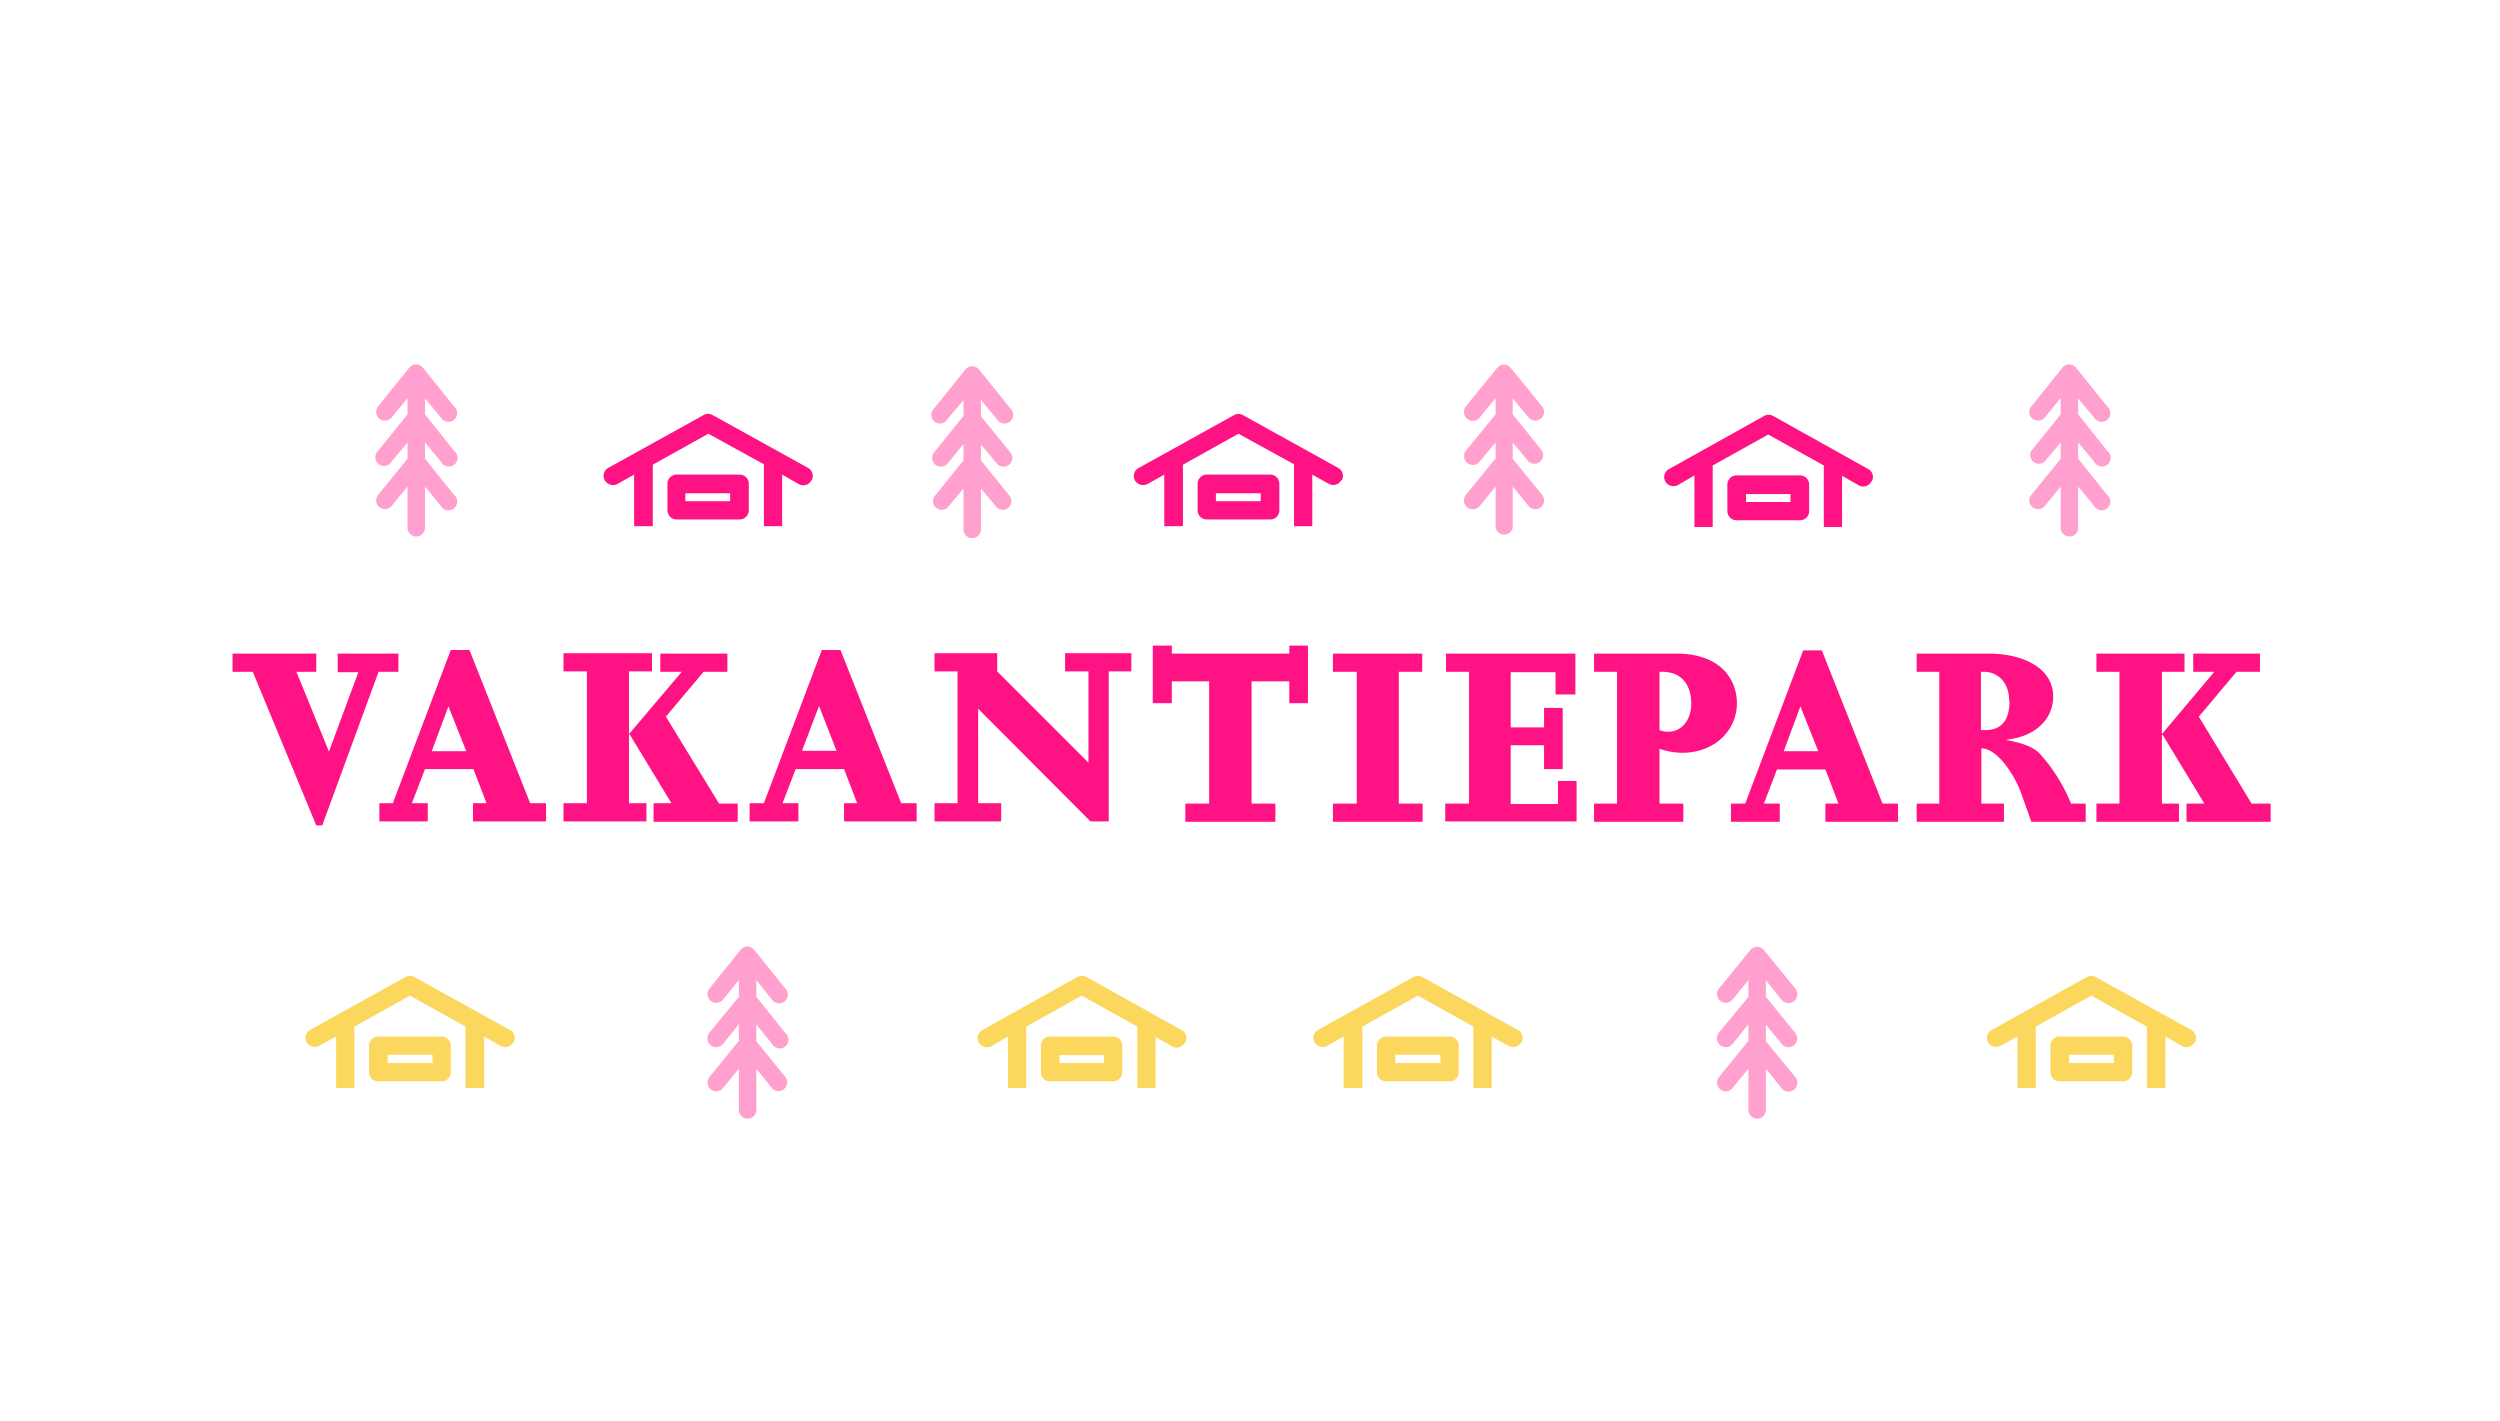 <svg xmlns="http://www.w3.org/2000/svg" id="Logo:_Vakantiepark" data-name="Logo: Vakantiepark" viewBox="0 0 630 358"><defs><style>.cls-2,.cls-3{fill:#ff1284;fill-rule:evenodd}.cls-3{opacity:.4}</style></defs><g id="Logo"><path id="Vakantiepark" d="M572.2 202.5v4.6H551v-4.6h4.5L545 185.2h-.2v17.3h4.3v4.6h-20.8v-4.6h5.8v-33.2h-5.8v-4.6h22.2v4.6h-5.7V185l13.2-15.7h-5.3v-4.6h16.8v4.6h-5.9l-9.5 11.3 13.3 21.9h4.8Zm-62.9-2.7c-1.2-3.5-5.6-11.2-10-11.2v13.9h5.7v4.6h-22v-4.6h5.7v-33.2H483v-4.6h18c9.1 0 16.4 3.8 16.4 10.8 0 5.3-3.9 10-11.7 10.9v.1c4.2.8 6.8 1.8 8.4 3.5a43.2 43.2 0 0 1 7.8 12.5h3.7v4.6h-13.7Zm-3-23.2c0-5.1-3.3-7.3-6.3-7.3h-.8V184h1c4.2 0 6.2-2.5 6.2-7.4ZM460 202.5h3.3l-3.3-8.6h-12.2l-3.3 8.6h4v4.6h-12.3v-4.6h3.6l14.6-38.6h4.7l15.3 38.6h3.9v4.6H460v-4.6Zm-6.3-24.5-4.2 11.3h8.7ZM424 189.7a18.1 18.1 0 0 1-5.8-1v13.8h6v4.6h-22.5v-4.6h5.8v-33.2h-5.8v-4.6h20.6c11.8 0 15.4 7 15.4 12.5 0 7.1-5.9 12.5-13.7 12.5Zm-5.8-20.4V184a6.1 6.1 0 0 0 2.2.4c3.4 0 5.8-3 5.8-7.1 0-3.9-1.8-8.3-8-8Zm-53.8 33.2h5.8v-33.2h-5.8v-4.6H397V175h-5v-5.6h-11.3v13.9h8.4v-4.9h4.7v15.4h-4.7v-6h-8.4v14.8h11.9v-5.8h4.7V207h-33.1v-4.6Zm-28.5 0h6v-33.2h-6v-4.6h22.5v4.6h-5.9v33.2h6v4.6h-22.6v-4.6Zm-11-30.8h-9.5v30.8h6v4.6h-22.7v-4.6h6v-30.8h-9.4v5.5h-4.8v-14.5h4.8v2h29.6v-2h4.7v14.5h-4.7v-5.5ZM279.4 207h-4.6l-28.3-28.4v23.8h5.8v4.6h-16.8v-4.6h5.8v-33.2h-5.8v-4.6h15.8v4.6l23 23v-23h-5.9v-4.6h16.7v4.6h-5.7V207Zm-66.7-4.6h3.3l-3.3-8.6h-12.2l-3.3 8.6h4v4.6h-12.3v-4.6h3.6l14.6-38.6h4.7l15.3 38.6h3.9v4.6h-18.3v-4.6Zm-6.3-24.5-4.3 11.3h8.7Zm-41.7 24.5h4.5l-10.5-17.3h-.2v17.3h4.4v4.6H142v-4.6h5.9v-33.2H142v-4.6h22.3v4.6h-5.8V185l13.3-15.7h-5.4v-4.6h16.9v4.6h-6l-9.5 11.3 13.4 21.9h4.7v4.6h-21.2v-4.6Zm-45.4 0h3.3l-3.3-8.6h-12.2l-3.3 8.6h4v4.6H95.6v-4.6H99l14.6-38.6h4.7l15.3 38.6h4v4.6h-18.4v-4.6ZM113 178l-4.2 11.3h8.7Zm-31.8 30h-1.5l-16-38.7h-5.1v-4.6h21.1v4.6h-5l8.2 20.1 7.4-20h-5.2v-4.7h15.3v4.6h-5Z" class="cls-2"/><g id="Illustration"><g id="Onder"><path d="M178.8 271.4a2.2 2.2 0 0 0 3.4 2.8l4-4.9v10.4a2.2 2.2 0 1 0 4.4 0v-10.4l4 5a2.2 2.2 0 0 0 3.3-2.9l-7.3-9v-4.2l4 4.9a2.2 2.2 0 1 0 3.3-2.8l-7.3-9.1V247l4 5a2.2 2.2 0 1 0 3.3-2.9l-7.8-9.7a2.2 2.2 0 0 0-3.5 0l-7.8 9.7a2.2 2.2 0 0 0 3.4 2.8l4-4.9v4.2l-7.4 9a2.2 2.2 0 0 0 3.4 2.9l4-5v4.2Zm254.4 0a2.2 2.2 0 0 0 3.4 2.8l4-4.9v10.4a2.2 2.2 0 1 0 4.4 0v-10.4l4 5a2.2 2.2 0 1 0 3.4-2.9l-7.4-9v-4.2l4 4.9a2.2 2.2 0 1 0 3.4-2.8l-7.4-9.1V247l4 5a2.2 2.2 0 0 0 3.4-2.9l-7.9-9.7a2.2 2.2 0 0 0-3.4 0l-7.9 9.7a2.2 2.2 0 1 0 3.4 2.8l4-4.9v4.2l-7.4 9a2.2 2.2 0 1 0 3.4 2.9l4-5v4.2Z" class="cls-3"/><path fill="#fcd75d" fill-rule="evenodd" d="M298.6 262.7a2.3 2.3 0 0 1-3.2 1l-4.2-2.4v12.9H254v-13l-4.1 2.4a2.4 2.4 0 0 1-3.2-.8 2.3 2.3 0 0 1 .8-3.2l24-13.4a2.3 2.3 0 0 1 2.3 0l24 13.4a2.3 2.3 0 0 1 .9 3.1Zm-12-4-14-7.8-14 7.8v15.5h28v-15.5Zm-22 2.5h16a2.3 2.3 0 0 1 2.2 2.3v6.7a2.3 2.3 0 0 1-2.3 2.3h-16a2.3 2.3 0 0 1-2.2-2.3v-6.7a2.3 2.3 0 0 1 2.3-2.3Zm2.3 6.7h11.3v-2H267v2Zm116.4-5.2a2.3 2.3 0 0 1-3.1.9l-4.3-2.4v13h-37.3v-13l-4 2.3a2.4 2.4 0 0 1-3.3-.8 2.3 2.3 0 0 1 .9-3.2l24-13.3a2.3 2.3 0 0 1 2.2 0l24 13.3a2.3 2.3 0 0 1 1 3.2Zm-12-4-14-7.8-14 7.8v15.5h28v-15.5Zm-22 2.5h16a2.3 2.3 0 0 1 2.3 2.3v6.7a2.3 2.3 0 0 1-2.3 2.3h-16a2.3 2.3 0 0 1-2.3-2.3v-6.7a2.3 2.3 0 0 1 2.3-2.3Zm2.3 6.7H363v-2.1h-11.4v2Zm201.4-5.2a2.3 2.3 0 0 1-3.1.9l-4.2-2.4v13h-37.3v-13l-4.2 2.3a2.4 2.4 0 0 1-3.2-.8 2.3 2.3 0 0 1 1-3.2l23.9-13.3a2.3 2.3 0 0 1 2.2 0l24 13.3a2.3 2.3 0 0 1 1 3.2Zm-12-4-14-7.8-14 7.8v15.5h28v-15.5Zm-22 2.5h16a2.3 2.3 0 0 1 2.3 2.3v6.7a2.3 2.3 0 0 1-2.3 2.3h-16a2.3 2.3 0 0 1-2.3-2.3v-6.7a2.3 2.3 0 0 1 2.4-2.3Zm2.4 6.7h11.3v-2.1h-11.3v2Zm-392.1-5.2a2.3 2.3 0 0 1-3.1.9l-4.2-2.4v13H84.7v-13l-4.2 2.3a2.4 2.4 0 0 1-3.2-.8 2.3 2.3 0 0 1 .9-3.2l24-13.3a2.3 2.3 0 0 1 2.2 0l24 13.3a2.3 2.3 0 0 1 1 3.2Zm-12-4-14-7.8-14 7.8v15.5h28v-15.5Zm-22 2.5h16a2.3 2.3 0 0 1 2.3 2.3v6.7a2.3 2.3 0 0 1-2.3 2.3h-16a2.3 2.3 0 0 1-2.3-2.3v-6.7a2.3 2.3 0 0 1 2.3-2.3Zm2.4 6.7H109v-2.1H97.7v2Z"/></g><g id="Boven"><path d="M235.4 125.2a2.2 2.2 0 0 0 3.4 2.7l4-4.8v10.3a2.2 2.2 0 1 0 4.4 0v-10.3l4 4.8a2.2 2.2 0 0 0 3.4-2.7l-7.4-9.2v-4l4 4.8a2.2 2.2 0 1 0 3.4-2.8l-7.4-9.1v-4.1l4 4.8a2.2 2.2 0 1 0 3.4-2.7l-7.9-9.8a2.2 2.2 0 0 0-3.4 0l-7.9 9.8a2.2 2.2 0 1 0 3.4 2.7l4-4.8v4l-7.4 9.2a2.2 2.2 0 1 0 3.4 2.8l4-4.9v4.1Zm134-.5a2.2 2.2 0 0 0 3.5 2.8l4-4.9V133a2.2 2.2 0 0 0 4.3 0v-10.4l4 4.9a2.2 2.2 0 0 0 3.4-2.8l-7.4-9.1v-4.1l4 4.8a2.2 2.2 0 0 0 3.4-2.7l-7.4-9.2v-4l4 4.8a2.2 2.2 0 0 0 3.4-2.8l-7.9-9.7a2.2 2.2 0 0 0-3.4 0l-7.9 9.7a2.2 2.2 0 0 0 3.5 2.8l4-4.9v4.1l-7.5 9.2a2.2 2.2 0 0 0 3.5 2.7l4-4.8v4Zm142.5 0a2.2 2.2 0 0 0 3.4 2.8l4-4.9V133a2.2 2.2 0 0 0 4.4 0v-10.4l4 4.9a2.2 2.2 0 1 0 3.3-2.8l-7.3-9.1v-4.1l4 4.8a2.2 2.2 0 1 0 3.3-2.7l-7.3-9.2v-4l4 4.8a2.2 2.2 0 1 0 3.3-2.8l-7.8-9.7a2.2 2.2 0 0 0-3.5 0l-7.8 9.7a2.2 2.2 0 1 0 3.4 2.8l4-4.9v4.1l-7.4 9.2a2.2 2.2 0 0 0 3.4 2.7l4-4.8v4.1Zm-416.6 0a2.2 2.2 0 1 0 3.4 2.8l4-4.9V133a2.2 2.2 0 1 0 4.4 0v-10.4l4 4.9a2.2 2.2 0 1 0 3.3-2.8l-7.3-9.1v-4.1l4 4.8a2.2 2.2 0 1 0 3.3-2.7l-7.3-9.2v-4l4 4.8a2.2 2.2 0 1 0 3.3-2.8l-7.8-9.7a2.2 2.2 0 0 0-3.5 0l-7.8 9.7a2.2 2.2 0 1 0 3.4 2.8l4-4.9v4.1l-7.4 9.2a2.2 2.2 0 1 0 3.4 2.7l4-4.8v4.1Z" class="cls-3"/><path d="M204.5 121a2.3 2.3 0 0 1-3.2 1l-4.2-2.4v13h-37.3v-13l-4.1 2.3a2.4 2.4 0 0 1-3.2-.7 2.3 2.3 0 0 1 .8-3.3l24-13.3a2.3 2.3 0 0 1 2.3 0l24 13.3a2.3 2.3 0 0 1 .9 3.2Zm-12-4-14-7.7-14 7.8v15.5h28V117Zm-22 2.6h16a2.3 2.3 0 0 1 2.2 2.3v6.7a2.3 2.3 0 0 1-2.3 2.3h-16a2.3 2.3 0 0 1-2.2-2.3v-6.7a2.3 2.3 0 0 1 2.3-2.3Zm2.3 6.7H184v-2h-11.3v2ZM338 121a2.3 2.3 0 0 1-3 1l-4.3-2.4v13h-37.3v-13l-4.1 2.3a2.4 2.4 0 0 1-3.2-.7 2.3 2.3 0 0 1 .9-3.3l24-13.3a2.3 2.3 0 0 1 2.2 0l24 13.3a2.3 2.3 0 0 1 .9 3.2Zm-11.9-4-14-7.7-14 7.8v15.5h28V117Zm-22 2.6h16a2.3 2.3 0 0 1 2.3 2.3v6.7a2.3 2.3 0 0 1-2.4 2.3h-15.9a2.3 2.3 0 0 1-2.3-2.3v-6.7a2.3 2.3 0 0 1 2.3-2.3Zm2.3 6.7h11.3v-2h-11.3v2Zm165.2-5a2.3 2.3 0 0 1-3.2 1l-4.2-2.4v12.9H427v-13l-4.1 2.4a2.4 2.4 0 0 1-3.2-.8 2.3 2.3 0 0 1 .9-3.2l24-13.4a2.3 2.3 0 0 1 2.2 0l24 13.4a2.3 2.3 0 0 1 .9 3.1Zm-12-4-14-7.8-14 7.8v15.5h28v-15.5Zm-22 2.5h16a2.3 2.3 0 0 1 2.3 2.3v6.7a2.3 2.3 0 0 1-2.4 2.3h-15.9a2.3 2.3 0 0 1-2.3-2.3v-6.7a2.3 2.3 0 0 1 2.3-2.3Zm2.3 6.7h11.3v-2H440v2Z" class="cls-2"/></g></g></g></svg>